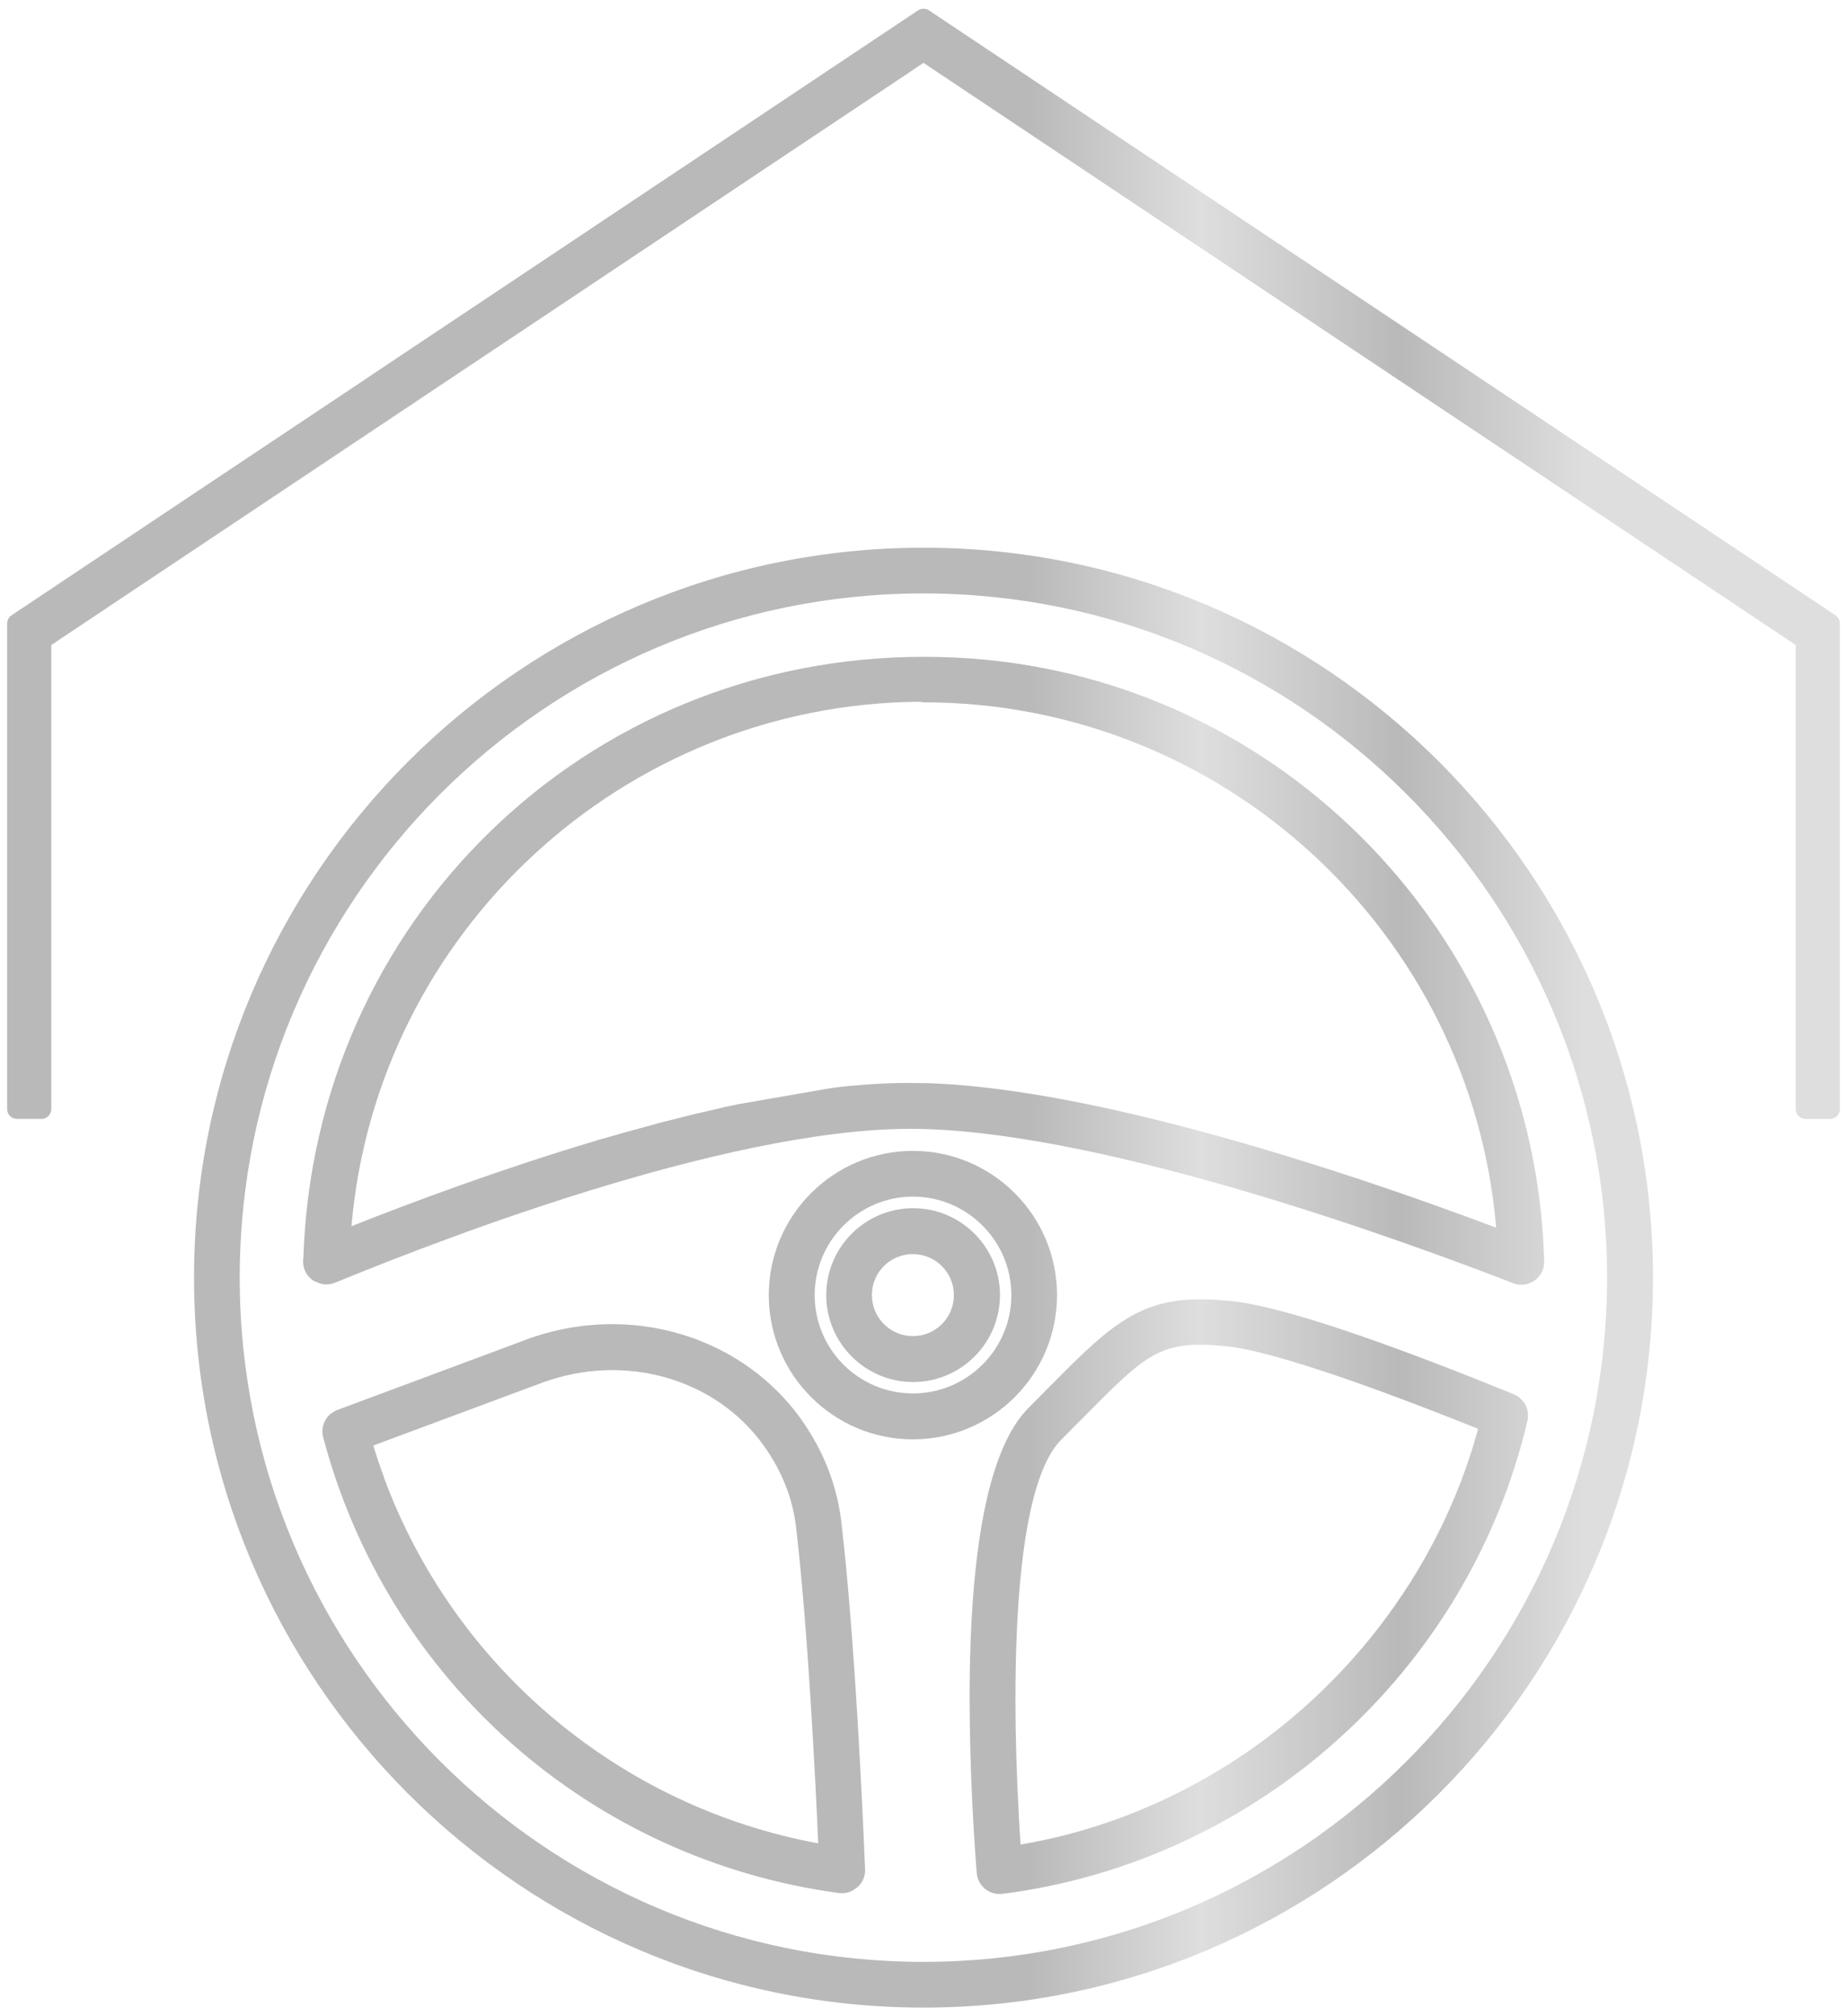 <?xml version="1.0" encoding="UTF-8"?>
<svg id="Ebene_1" xmlns="http://www.w3.org/2000/svg" xmlns:xlink="http://www.w3.org/1999/xlink" version="1.1" viewBox="0 0 92.46 100.87">
  <!-- Generator: Adobe Illustrator 29.2.1, SVG Export Plug-In . SVG Version: 2.1.0 Build 116)  -->
  <defs>
    <style>


      .st0 {
        fill: url(#Unbenannter_Verlauf_7);
      }

     
    </style>
   
    <linearGradient id="Unbenannter_Verlauf_7" data-name="Unbenannter Verlauf 7" x1="-533.27" y1="759.88" x2="-532.26" y2="759.88" gradientTransform="translate(14705.69 20965.32) scale(27.48 -27.48)" gradientUnits="userSpaceOnUse">
      <stop offset="0" stop-color="#b9b9ba"/>
      <stop offset=".31" stop-color="#dedede"/>
      <stop offset=".67" stop-color="#b9b9ba"/>
      <stop offset="1" stop-color="#dedede"/>
    </linearGradient>
   
   </defs>
   <path class="st0" d="M76.41,70.391c-.009-.034-.021-.066-.036-.097-.024-.048-.027-.057-.065-.095-.123-.19-.296-.341-.522-.444-4.811-1.963-11.175-4.367-14.166-4.668-.804-.076-1.424-.107-1.995-.068-.028-.003-.055-.006-.082-.002-1.563.088-2.754.563-4.115,1.636-.848.673-1.734,1.552-2.989,2.817l-.95.961c-1.946,1.945-2.939,6.794-2.952,14.414,0,3.752.222,7.151.355,8.832.016.306.164.599.409.811.202.169.46.262.728.262.021,0,.12,0,.141-.004,12.775-1.627,23.341-11.138,26.291-23.662.056-.224.039-.457-.05-.694ZM73.995,71.483c-1.972,7.23-6.86,13.543-13.463,17.366-2.978,1.721-6.153,2.873-9.443,3.429-.03-.446-.062-.955-.09-1.517,0-.009,0-.017-.002-.026-.108-1.999-.164-3.918-.164-5.703,0-8.845,1.236-11.943,2.273-12.986l.975-.984c3.359-3.381,3.959-4.047,7.307-3.712.717.068,1.759.306,3.187.728,2.363.696,5.18,1.744,7.128,2.5.854.331,1.641.641,2.292.904Z"/>
  <path class="st0" d="M49.38,33.009c-1.024-.1-2.079-.15-3.14-.15-16.927,0-30.545,13.22-31.055,30.12-.009.036-.014.076-.014.115,0,.395.181.747.497.964.039.027.161.075.206.09.071.033.179.083.334.102.188.018.368-.006.554-.074,5.883-2.42,20.572-8.027,29.649-7.689,9.339.321,23.621,5.494,29.336,7.706.145.053.277.079.405.079.237,0,.457-.068.669-.21.316-.228.496-.591.479-.961-.412-15.638-12.414-28.574-27.919-30.091ZM31.036,56.724c-.025.006-.047.011-.062.015-.165.045-.327.092-.49.14l-.633.179c-.025.007-.049.014-.071.025-4.704,1.403-9.105,3.04-12.187,4.261,1.277-14.711,13.617-26.139,28.47-26.238.052.019.108.029.167.029,14.955,0,27.403,11.484,28.669,26.283-3.655-1.376-10.098-3.66-16.632-5.301-4.668-1.172-8.633-1.821-11.801-1.929l-1.11-.01c-.203,0-.417,0-.608.01-.106,0-.223,0-.275.01-.144,0-.292.009-.442.018l-.196.011c-.066,0-.132.006-.197.012l-.118.009c-.224.01-.438.029-.617.048-.094,0-.188.011-.37.032-.213.02-.427.041-.616.068-.127.011-.265.032-.403.053l-4.57.793c-.209.047-.418.095-.659.14l-1.082.251c-.076.023-.151.037-.263.06-.148.034-.296.071-.441.108l-1.457.368s-.101.028-.105.029l-1.9.522v.002ZM16.178,63.734s.001,0,.002,0l-.003.008v-.009Z"/>
  <path class="st0" d="M42.114,76.12c-.217-1.815-.886-3.529-1.992-5.094-2.122-2.994-5.667-4.782-9.48-4.782-1.476,0-2.937.265-4.343.786-.019.007-.036.014-.053.023l-9.354,3.483c-.133.051-.251.12-.369.22-.325.289-.459.743-.344,1.149,3.223,12.164,13.359,21.115,25.824,22.801.022.003.132.005.154.005.252,0,.489-.08.714-.259.017-.012.033-.023.048-.037.262-.226.403-.556.386-.902-.106-2.618-.505-11.608-1.191-17.393ZM40.962,92.219c-9.929-1.831-18.214-8.784-21.734-18.279-.005-.031-.013-.062-.025-.093-.182-.487-.352-.991-.516-1.531l8.414-3.128c4.157-1.545,8.744-.241,11.159,3.171.889,1.253,1.424,2.613,1.591,4.044.579,4.941.954,12.308,1.11,15.816Z"/>
  <path class="st0" d="M46.23,27.401c-20.136,0-36.517,16.381-36.517,36.517s16.382,36.517,36.517,36.517,36.517-16.381,36.517-36.517-16.381-36.517-36.517-36.517ZM80.45,63.918c0,18.875-15.355,34.23-34.229,34.23S12,82.792,12,63.918,27.351,29.688,46.22,29.688s34.229,15.355,34.229,34.23Z"/>
  <path class="st0" d="M45.7,57.576c-3.978,0-7.215,3.236-7.215,7.215s3.237,7.216,7.215,7.216,7.215-3.237,7.215-7.216-3.236-7.215-7.215-7.215ZM50.628,64.791c0,2.712-2.211,4.919-4.928,4.919s-4.918-2.207-4.918-4.919,2.206-4.927,4.918-4.927,4.928,2.211,4.928,4.927Z"/>
  <path class="st0" d="M45.71,60.443c-2.398,0-4.349,1.951-4.349,4.348s1.951,4.349,4.349,4.349,4.348-1.951,4.348-4.349-1.951-4.348-4.348-4.348ZM47.752,64.791c0,1.132-.92,2.052-2.052,2.052s-2.052-.92-2.052-2.052c0-.416.117-.803.347-1.147.385-.567,1.022-.905,1.704-.905,1.132,0,2.052.92,2.052,2.052Z"/>
  <path class="st0" d="M91.883,30.782L46.502.518c-.165-.11-.38-.11-.544,0L.577,30.782c-.137.091-.219.245-.219.408v24.296c0,.271.22.491.491.491h1.227c.271,0,.491-.22.491-.491v-23.218L46.23,3.146l43.663,29.122v23.218c0,.271.22.491.491.491h1.227c.271,0,.491-.22.491-.491v-24.296c0-.164-.082-.317-.219-.408Z"/>

</svg>